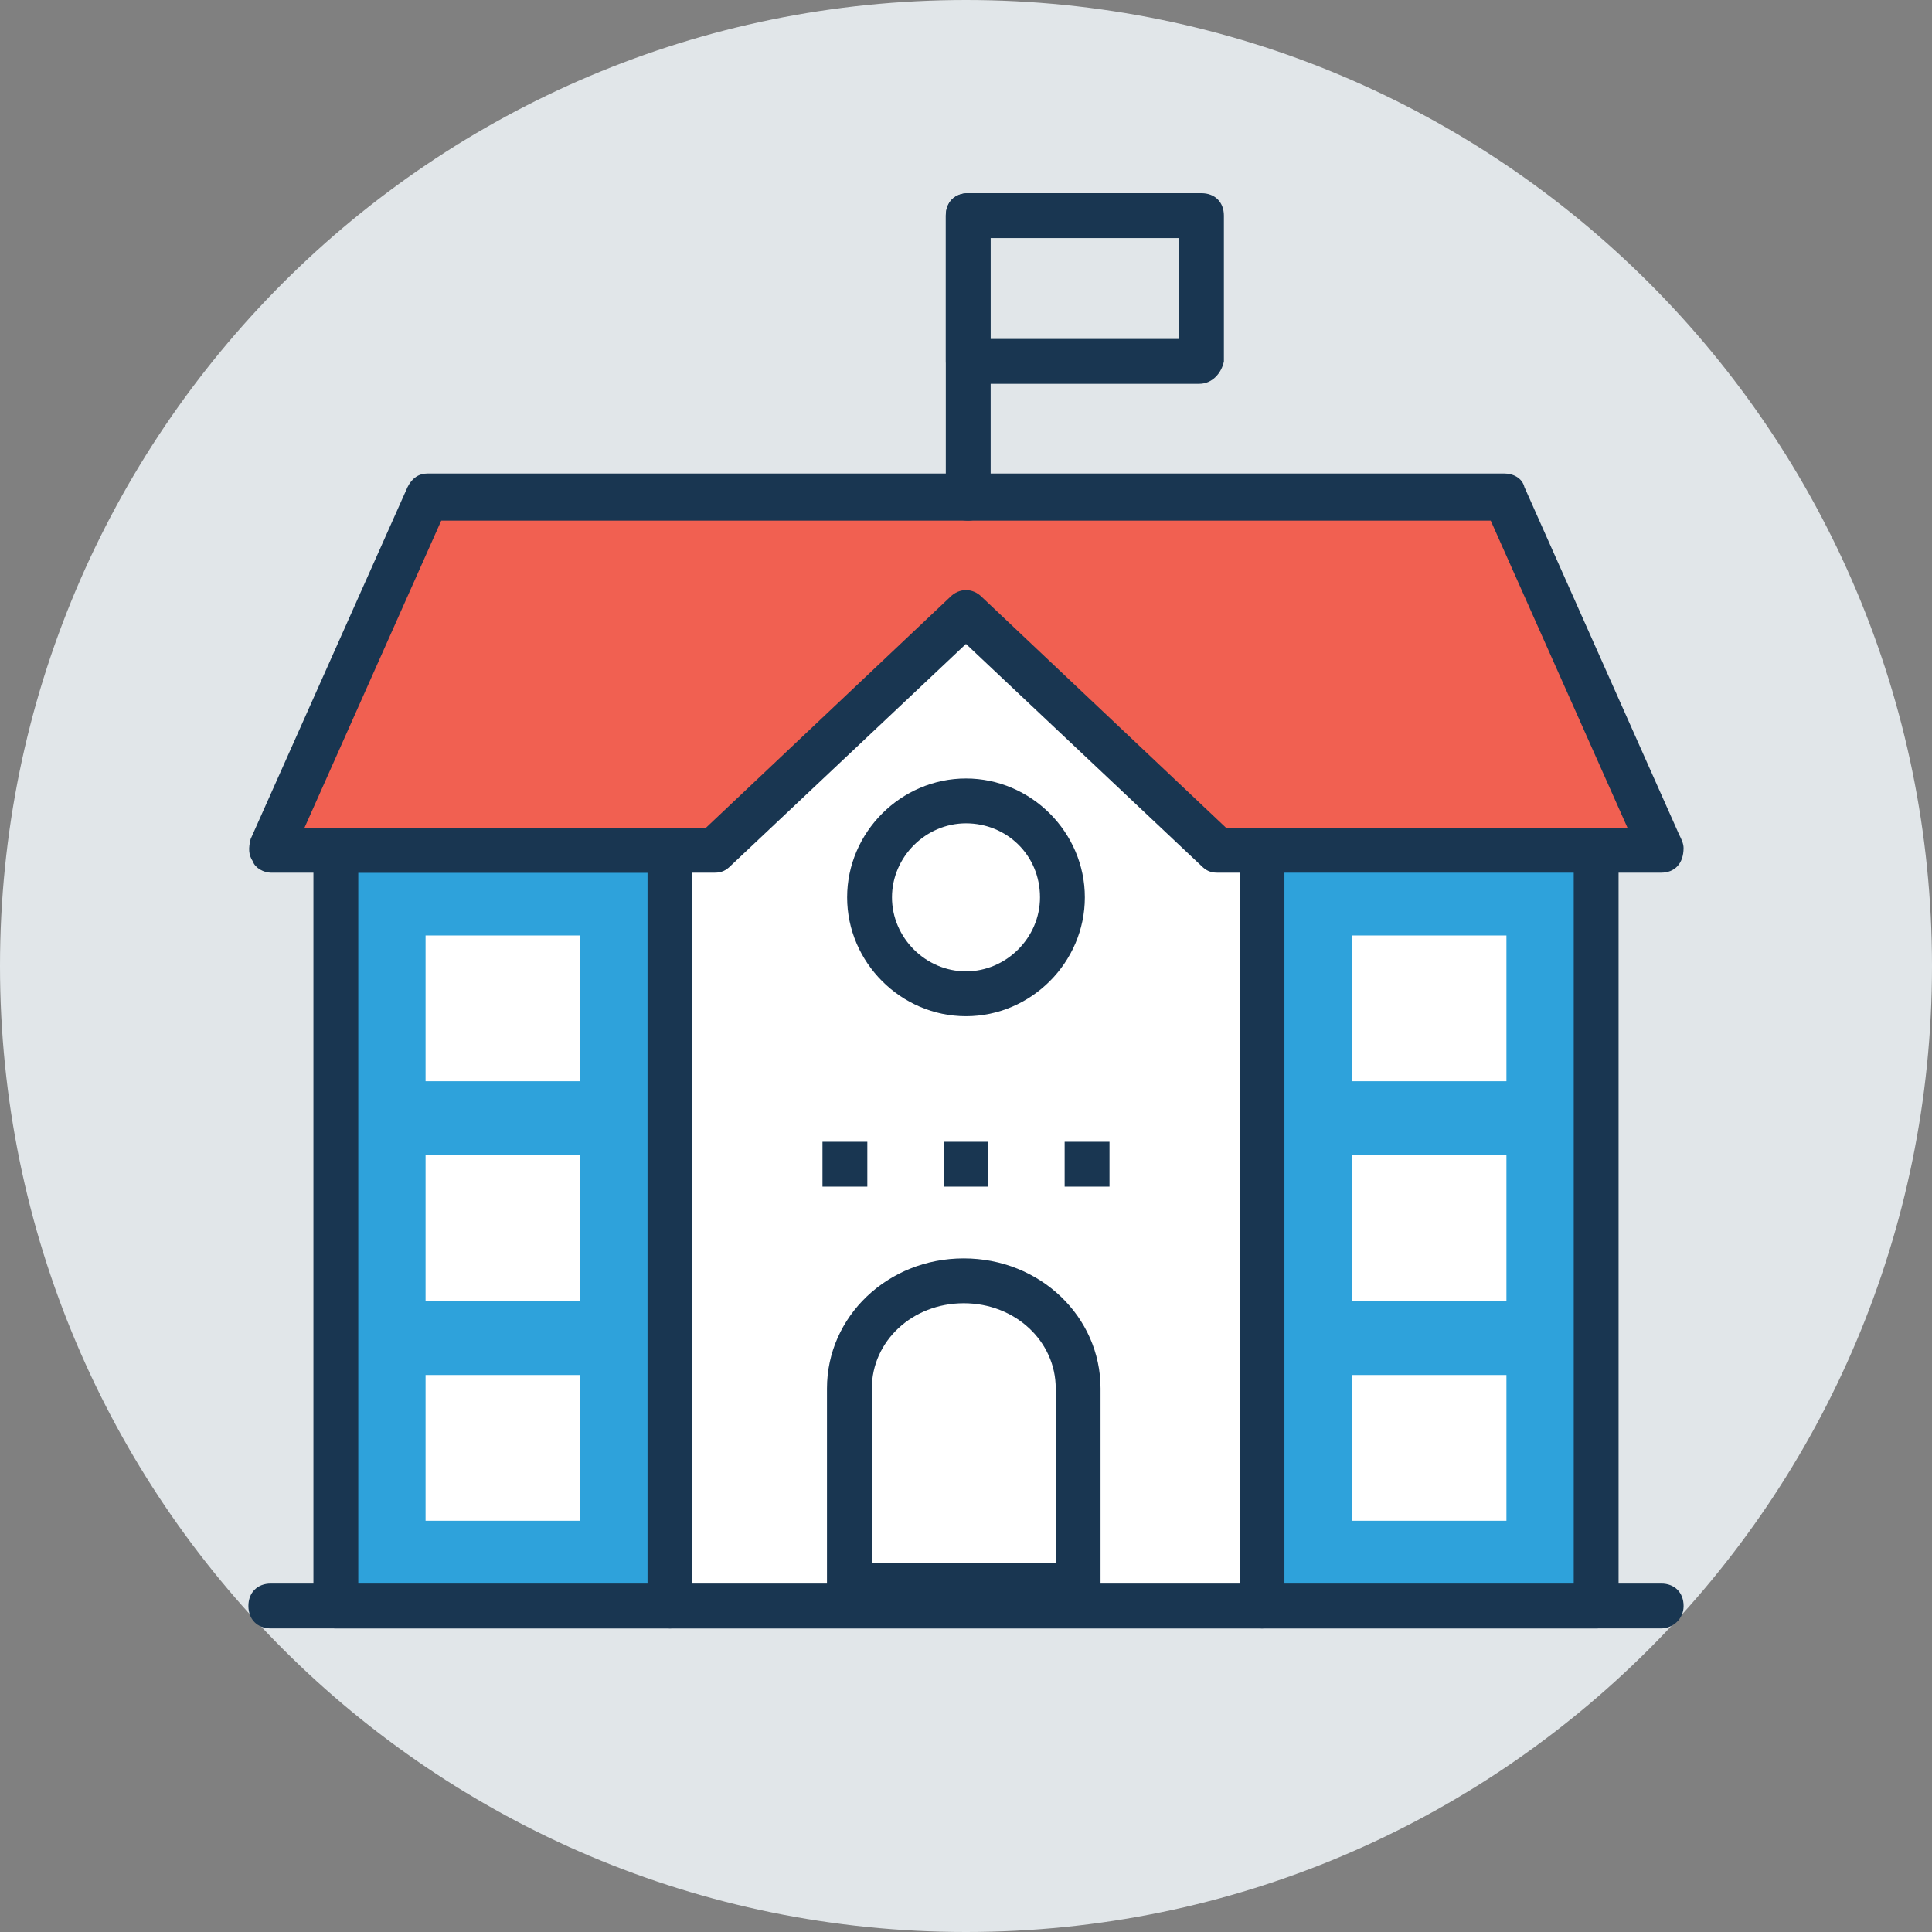 <?xml version="1.0" encoding="UTF-8"?> <svg xmlns="http://www.w3.org/2000/svg" width="70" height="70" viewBox="0 0 70 70" fill="none"><rect x="0" y="0" width="70" height="70" fill="#808080" stroke="none"/> <path d="M35 70C54.33 70 70 54.33 70 35C70 15.67 54.33 0 35 0C15.67 0 0 15.67 0 35C0 54.33 15.67 70 35 70Z" fill="#E1E6E9"></path> <g clip-path="url(#clip0)"> <path d="M60.188 59H9.813C9.325 59 9 58.675 9 58.188C9 57.7 9.325 57.375 9.813 57.375H60.188C60.675 57.375 61 57.7 61 58.188C61 58.675 60.594 59 60.188 59Z" fill="#193651"></path> <path d="M24.275 30.806H12.169V58.188H24.275V30.806Z" fill="#2EA2DB"></path> <path d="M24.275 59H12.169C11.681 59 11.356 58.675 11.356 58.188V30.806C11.356 30.319 11.681 29.994 12.169 29.994H24.275C24.763 29.994 25.088 30.319 25.088 30.806V58.188C25.088 58.675 24.681 59 24.275 59ZM12.981 57.375H23.463V31.619H12.981V57.375Z" fill="#193651"></path> <path d="M45.725 21.137H24.275V58.187H45.725V21.137Z" fill="white"></path> <path d="M45.724 59H24.274C23.787 59 23.462 58.675 23.462 58.188V21.137C23.462 20.65 23.787 20.325 24.274 20.325H45.724C46.212 20.325 46.537 20.65 46.537 21.137V58.188C46.537 58.675 46.212 59 45.724 59ZM25.087 57.375H44.912V21.95H25.087V57.375Z" fill="#193651"></path> <path d="M35 22.194L44.1 30.806H60.187L54.5 18.05H15.5L9.812 30.806H25.9L35 22.194Z" fill="#F16051"></path> <path d="M60.187 31.619H44.099C43.856 31.619 43.693 31.538 43.531 31.375L34.999 23.331L26.468 31.375C26.305 31.538 26.143 31.619 25.899 31.619H9.812C9.568 31.619 9.243 31.456 9.162 31.212C8.999 30.969 8.999 30.725 9.081 30.4L14.768 17.644C14.931 17.319 15.175 17.156 15.499 17.156H54.499C54.825 17.156 55.15 17.319 55.231 17.644L60.837 30.237C60.918 30.4 60.999 30.562 60.999 30.725C60.999 31.294 60.674 31.619 60.187 31.619ZM44.424 29.994H58.968L54.012 18.863H15.987L11.031 29.994H25.575L34.431 21.625C34.756 21.3 35.243 21.3 35.568 21.625L44.424 29.994Z" fill="#193651"></path> <path d="M35.08 18.863C34.593 18.863 34.268 18.538 34.268 18.05V7.813C34.268 7.325 34.593 7 35.08 7C35.568 7 35.893 7.325 35.893 7.813V18.05C35.893 18.538 35.486 18.863 35.08 18.863Z" fill="#193651"></path> <path d="M43.531 7.813H35.081V13.094H43.531V7.813Z" fill="#E1E6E9"></path> <path d="M43.45 13.906H35.081C34.594 13.906 34.269 13.581 34.269 13.094V7.813C34.269 7.325 34.594 7 35.081 7H43.531C44.019 7 44.344 7.325 44.344 7.813V13.094C44.262 13.5 43.937 13.906 43.45 13.906ZM35.894 12.281H42.719V8.625H35.894V12.281Z" fill="#193651"></path> <path d="M57.832 30.806H45.726V58.188H57.832V30.806Z" fill="#2EA2DB"></path> <path d="M57.831 59H45.725C45.237 59 44.912 58.675 44.912 58.188V30.806C44.912 30.319 45.237 29.994 45.725 29.994H57.831C58.319 29.994 58.644 30.319 58.644 30.806V58.188C58.644 58.675 58.319 59 57.831 59ZM46.537 57.375H57.019V31.619H46.537V57.375Z" fill="#193651"></path> <path d="M54.581 33.894H48.975V39.175H54.581V33.894Z" fill="white"></path> <path d="M54.581 41.856H48.975V47.138H54.581V41.856Z" fill="white"></path> <path d="M54.581 49.819H48.975V55.1H54.581V49.819Z" fill="white"></path> <path d="M34.918 46.406C32.643 46.406 30.774 48.112 30.774 50.306V57.456H39.062V50.306C39.062 48.194 37.193 46.406 34.918 46.406Z" fill="white"></path> <path d="M39.063 58.269H30.775C30.288 58.269 29.963 57.944 29.963 57.456V50.306C29.963 47.706 32.157 45.594 34.919 45.594C37.682 45.594 39.875 47.706 39.875 50.306V57.456C39.876 57.862 39.469 58.269 39.063 58.269ZM31.588 56.644H38.251V50.306C38.251 48.6 36.788 47.219 34.919 47.219C33.05 47.219 31.588 48.6 31.588 50.306V56.644Z" fill="#193651"></path> <path d="M21.025 33.894H15.419V39.175H21.025V33.894Z" fill="white"></path> <path d="M21.025 41.856H15.419V47.138H21.025V41.856Z" fill="white"></path> <path d="M21.025 49.819H15.419V55.1H21.025V49.819Z" fill="white"></path> <path d="M35.001 36.006C36.93 36.006 38.494 34.442 38.494 32.513C38.494 30.583 36.93 29.019 35.001 29.019C33.071 29.019 31.507 30.583 31.507 32.513C31.507 34.442 33.071 36.006 35.001 36.006Z" fill="white"></path> <path d="M35 36.819C32.643 36.819 30.693 34.869 30.693 32.513C30.693 30.156 32.643 28.206 35 28.206C37.356 28.206 39.306 30.156 39.306 32.513C39.306 34.869 37.356 36.819 35 36.819ZM35 29.831C33.537 29.831 32.318 31.05 32.318 32.513C32.318 33.975 33.537 35.194 35 35.194C36.462 35.194 37.681 33.975 37.681 32.513C37.681 30.969 36.462 29.831 35 29.831Z" fill="#193651"></path> <path d="M31.425 41.369H29.8V42.994H31.425V41.369Z" fill="#193651"></path> <path d="M35.812 41.369H34.188V42.994H35.812V41.369Z" fill="#193651"></path> <path d="M40.199 41.369H38.574V42.994H40.199V41.369Z" fill="#193651"></path> </g> <defs> <clipPath id="clip0"> <rect width="52" height="52" fill="white" transform="translate(9 7)"></rect> </clipPath> </defs> </svg> 